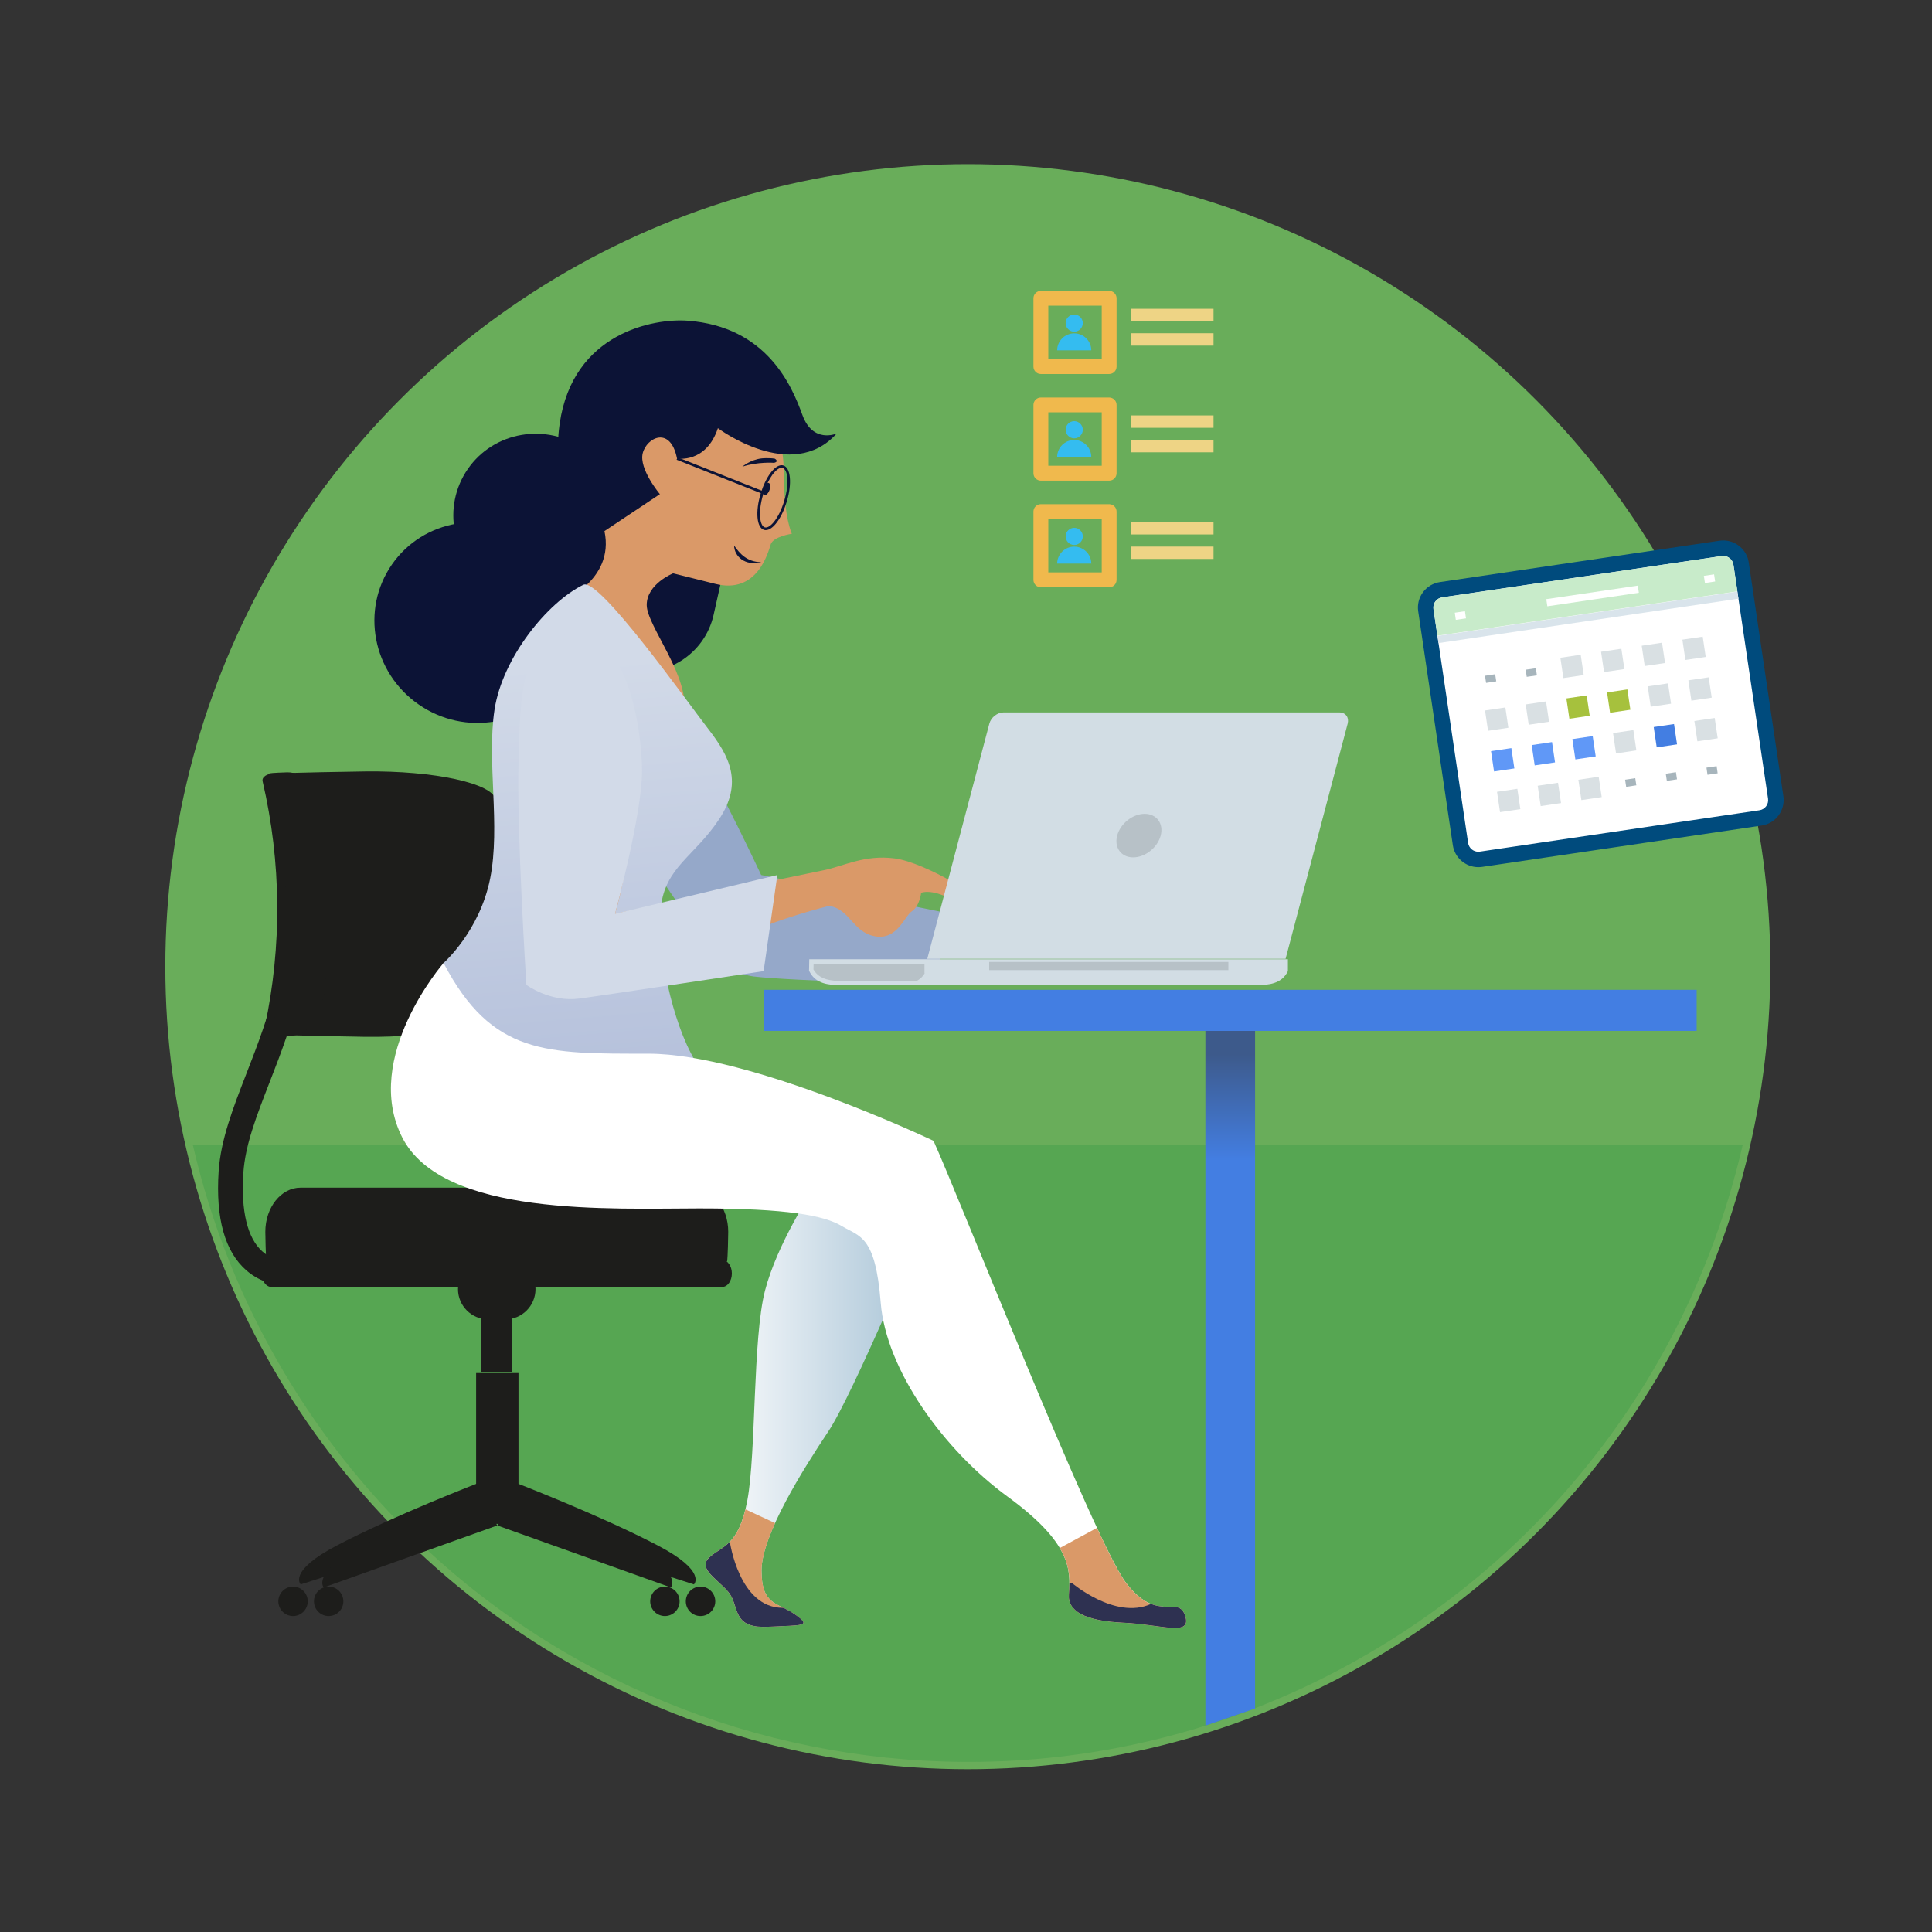 <?xml version="1.0" encoding="UTF-8"?><svg id="Calque_2" xmlns="http://www.w3.org/2000/svg" xmlns:xlink="http://www.w3.org/1999/xlink" viewBox="0 0 366.7 366.7"><rect x="0" y="0" width="366.7" height="366.7" fill="#333333" stroke="none"/><defs><style>.cls-1{fill:#004b7d;}.cls-2{fill:#69ad5a;}.cls-3{fill:#eed485;}.cls-4{fill:#fff;}.cls-5{fill:#f0b94d;}.cls-6{fill:#b7c1c7;}.cls-7{fill:#d2dae8;}.cls-8{fill:#a6c13d;}.cls-9,.cls-10{fill:#c8ebca;}.cls-11{fill:#d2dde4;}.cls-12{fill:#d9e0e3;}.cls-13{fill:#d9e4eb;}.cls-14{fill:#da9968;}.cls-15{fill:#0c1336;}.cls-16{fill:#1d1d1b;}.cls-17{fill:#34bcf0;}.cls-18{fill:#437ee2;}.cls-19{fill:#95a8c9;}.cls-20{fill:#2e3151;}.cls-21{fill:#6098f7;}.cls-22{fill:url(#Dégradé_sans_nom_31);}.cls-23{fill:url(#Dégradé_sans_nom_48);}.cls-24{fill:url(#Dégradé_sans_nom_21);}.cls-10{opacity:0;}.cls-25{fill:#3a9b47;opacity:.4;}.cls-26{stroke:#fff;}.cls-26,.cls-27{fill:none;stroke-width:1.37px;}.cls-27{stroke:#a7b5bc;}</style><linearGradient id="Dégradé_sans_nom_31" x1="233.5" y1="220.22" x2="233.5" y2="200.05" gradientTransform="matrix(1, 0, 0, 1, 0, 0)" gradientUnits="userSpaceOnUse"><stop offset="0" stop-color="#437ee2"/><stop offset="1" stop-color="#3d5a8b"/></linearGradient><linearGradient id="Dégradé_sans_nom_21" x1="108.01" y1="125.89" x2="120.57" y2="276.59" gradientTransform="matrix(1, 0, 0, 1, 0, 0)" gradientUnits="userSpaceOnUse"><stop offset="0" stop-color="#d2dae8"/><stop offset=".58" stop-color="#b2beda"/><stop offset="1" stop-color="#d2dae8"/></linearGradient><linearGradient id="Dégradé_sans_nom_48" x1="133.94" y1="264.21" x2="175.26" y2="264.21" gradientTransform="matrix(1, 0, 0, 1, 0, 0)" gradientUnits="userSpaceOnUse"><stop offset="0" stop-color="#fff"/><stop offset="1" stop-color="#a6c2d5"/></linearGradient></defs><g id="Rubriques_site"><g><circle class="cls-2" cx="183.7" cy="183.48" r="152.32"/><path class="cls-15" d="M135.45,116.68c-1.68,7.5-9.12,12.21-16.61,10.53l-1.95-7.21c-7.5-1.68-12.21-9.12-10.53-16.62l1.14-5.09c1.68-7.5,9.12-12.21,16.62-10.53l3.39,.76c7.49,1.68,12.21,9.12,10.53,16.61l-2.59,11.54Z"/><path class="cls-15" d="M115.15,107.31c-4.95,7.12-14.87,8.79-22.14,3.74-7.28-5.06-9.16-14.93-4.2-22.06,4.95-7.12,14.86-8.8,22.14-3.74,7.27,5.06,9.16,14.93,4.2,22.06Z"/><path class="cls-15" d="M106.11,129.2c-5.97,8.58-17.9,10.59-26.66,4.5-8.76-6.09-11.02-17.98-5.06-26.56,5.96-8.58,17.9-10.59,26.66-4.5,8.76,6.09,11.03,17.98,5.06,26.56Z"/><path class="cls-19" d="M144.47,166.08l35.44,7.26-2.23,13.58s-27.63-.74-34.6-1.58c-5.59-.67-9.21-6.42-9.21-6.42,0,0-11.5-16.15-18.42-27.63-6.92-11.48-10.85-21.58-2.79-27.63,8.05-6.05,15.12,11.81,19.53,18.7,4.42,6.89,12.28,23.72,12.28,23.72Z"/><path class="cls-10" d="M183.35,0C82.09,0,0,82.09,0,183.35s82.09,183.35,183.35,183.35,183.35-82.09,183.35-183.35S284.61,0,183.35,0Zm0,334.39c-83.42,0-151.04-67.62-151.04-151.04S99.93,32.31,183.35,32.31s151.04,67.62,151.04,151.04-67.62,151.04-151.04,151.04Z"/><path class="cls-25" d="M36.59,217.26c3.44,14.98,9.24,29.69,17.55,43.6,42.73,71.56,135.38,94.92,206.94,52.19,36.77-21.96,60.81-57.1,69.7-95.79H36.59Z"/><g><path class="cls-16" d="M54.91,244.07c-2.05,0-5.3-.47-8.14-2.94-4.09-3.56-5.86-9.88-5.27-18.81,.4-6.02,2.77-12.12,5.28-18.57,4.22-10.86,9.01-23.16,6.5-39.44l4.65-.72c2.69,17.52-2.55,31.02-6.77,41.86-2.48,6.37-4.62,11.88-4.97,17.18-.48,7.23,.77,12.39,3.62,14.91,2.7,2.39,6.08,1.77,6.22,1.75l.94,4.61c-.09,.02-.88,.17-2.06,.17Z"/><g><g><path class="cls-16" d="M90.98,281.4l4.58,6.99-38.48,12.33s-2.57-2.46,6.87-7.39c10.99-5.75,27.02-11.92,27.02-11.92Z"/><path class="cls-16" d="M97.81,281.4l-4.58,6.99,38.48,12.33s2.57-2.46-6.87-7.39c-10.99-5.75-27.03-11.92-27.03-11.92Z"/></g><rect class="cls-16" x="90.37" y="260.61" width="8.04" height="28.63"/><g><path class="cls-16" d="M90.46,282.87l3.92,6.67-32.94,11.76s-2.2-2.35,5.88-7.06c9.41-5.49,23.14-11.37,23.14-11.37Z"/><path class="cls-16" d="M98.32,282.87l-3.92,6.67,32.94,11.76s2.2-2.35-5.88-7.06c-9.41-5.49-23.14-11.37-23.14-11.37Z"/></g><path class="cls-16" d="M65.17,303.94c0,1.54-1.25,2.79-2.79,2.79s-2.79-1.25-2.79-2.79,1.25-2.8,2.79-2.8,2.79,1.25,2.79,2.8Z"/><path class="cls-16" d="M128.99,303.94c0,1.54-1.25,2.79-2.79,2.79s-2.79-1.25-2.79-2.79,1.25-2.8,2.79-2.8,2.79,1.25,2.79,2.8Z"/><path class="cls-16" d="M58.41,303.94c0,1.54-1.25,2.79-2.79,2.79s-2.79-1.25-2.79-2.79,1.25-2.8,2.79-2.8,2.79,1.25,2.79,2.8Z"/><path class="cls-16" d="M135.76,303.94c0,1.54-1.25,2.79-2.8,2.79s-2.79-1.25-2.79-2.79,1.25-2.8,2.79-2.8,2.8,1.25,2.8,2.8Z"/></g><rect class="cls-16" x="91.35" y="250.12" width="5.88" height="10.29"/><path class="cls-16" d="M101.64,244.68c0,3.17-2.57,5.74-5.73,5.74h-3.24c-3.16,0-5.74-2.57-5.74-5.74h0c0-3.17,2.57-5.73,5.74-5.73h3.24c3.17,0,5.73,2.56,5.73,5.73h0Z"/><path class="cls-16" d="M138,239.44c.14-.68,.22-4.91,.22-5.64,0-4.63-2.99-8.38-6.69-8.38H57.04c-3.69,0-6.68,3.75-6.68,8.38,0,.73,.08,4.96,.22,5.64h87.42Z"/><path class="cls-16" d="M49.67,241.71c0,1.42,.83,2.56,1.85,2.56h85.54c1.02,0,1.85-1.15,1.85-2.56h0c0-1.42-.83-2.57-1.85-2.57H51.52c-1.02,0-1.85,1.15-1.85,2.57h0Z"/><g><path class="cls-16" d="M53.84,196.42c1.84,.14,13.51,.34,15.53,.37,12.78,.16,23.79-2.24,24.4-5.39,2.52-13.08,2.64-26.5,.33-39.59-.55-3.15-11.72-5.55-24.77-5.39-2.05,.02-13.97,.23-15.84,.37,4,16.31,4.12,33.31,.35,49.63Z"/><path class="cls-16" d="M52.08,146.79c-1.43,.02-2.43,.7-2.23,1.52,3.56,15.34,3.69,31.26,.4,46.61-.18,.82,.81,1.5,2.21,1.52h0c1.4,.02,2.69-.64,2.87-1.46,3.34-15.38,3.23-31.34-.3-46.72-.19-.83-1.51-1.48-2.95-1.46h0Z"/><path class="cls-16" d="M51.51,196.4c.38,.12,2.91,.22,3.35,.22,2.78,.03,5.65-2.42,6.21-5.52,2.32-12.89,2.26-26.1-.18-38.99-.58-3.09-3.52-5.55-6.36-5.52-.45,0-3.03,.1-3.42,.22,4.01,16.29,4.14,33.28,.4,49.57Z"/></g></g><g><g><path class="cls-4" d="M280.57,163.13c-1.68,0-3.13-1.25-3.38-2.92l-6.57-44.39c-.28-1.86,1.02-3.61,2.88-3.88l53.07-7.85c.17-.02,.34-.04,.5-.04,1.68,0,3.13,1.26,3.38,2.92l6.57,44.39c.13,.9-.09,1.8-.64,2.54-.54,.73-1.34,1.21-2.25,1.34l-53.07,7.85c-.17,.02-.34,.04-.5,.04Z"/><path class="cls-1" d="M327.08,105.52c.95,0,1.78,.7,1.93,1.67l6.57,44.39c.16,1.07-.58,2.06-1.64,2.21l-53.07,7.85c-.1,.01-.19,.02-.29,.02-.95,0-1.78-.7-1.93-1.67l-6.57-44.39c-.16-1.07,.58-2.06,1.65-2.22l53.07-7.85c.1-.01,.19-.02,.29-.02m0-2.93c-.24,0-.48,.02-.72,.05l-53.07,7.85c-1.29,.19-2.43,.87-3.21,1.92-.78,1.05-1.1,2.34-.91,3.63l6.57,44.39c.35,2.38,2.43,4.17,4.83,4.17,.24,0,.48-.02,.72-.05l53.07-7.85c2.66-.39,4.51-2.88,4.12-5.55l-6.57-44.39c-.35-2.38-2.43-4.17-4.83-4.17h0Z"/></g><path class="cls-9" d="M272.82,120.66l-.75-5.05c-.16-1.07,.58-2.06,1.65-2.22l53.07-7.85c1.07-.16,2.06,.58,2.22,1.65l.75,5.05"/><g><rect class="cls-12" x="296.42" y="124.56" width="3.9" height="3.9" transform="translate(-15.3 45.03) rotate(-8.42)"/><rect class="cls-12" x="304.14" y="123.42" width="3.9" height="3.9" transform="translate(-15.05 46.15) rotate(-8.42)"/><rect class="cls-12" x="311.86" y="122.27" width="3.9" height="3.9" transform="translate(-14.8 47.27) rotate(-8.42)"/><rect class="cls-12" x="319.58" y="121.13" width="3.9" height="3.9" transform="translate(-14.55 48.38) rotate(-8.42)"/><rect class="cls-12" x="282.12" y="134.56" width="3.9" height="3.9" transform="translate(-16.92 43.05) rotate(-8.42)"/><rect class="cls-12" x="289.84" y="133.42" width="3.9" height="3.9" transform="translate(-16.67 44.16) rotate(-8.42)"/><rect class="cls-8" x="297.56" y="132.28" width="3.9" height="3.9" transform="translate(-16.42 45.28) rotate(-8.42)"/><rect class="cls-8" x="305.28" y="131.14" width="3.9" height="3.9" transform="translate(-16.17 46.4) rotate(-8.42)"/><rect class="cls-12" x="313" y="129.99" width="3.9" height="3.9" transform="translate(-15.92 47.52) rotate(-8.42)"/><rect class="cls-12" x="320.72" y="128.85" width="3.9" height="3.9" transform="translate(-15.67 48.63) rotate(-8.42)"/><rect class="cls-21" x="283.26" y="142.28" width="3.9" height="3.9" transform="translate(-18.04 43.3) rotate(-8.42)"/><rect class="cls-21" x="290.98" y="141.14" width="3.9" height="3.9" transform="translate(-17.79 44.41) rotate(-8.42)"/><rect class="cls-21" x="298.7" y="140" width="3.9" height="3.9" transform="translate(-17.54 45.53) rotate(-8.42)"/><rect class="cls-12" x="306.42" y="138.86" width="3.9" height="3.9" transform="translate(-17.29 46.65) rotate(-8.42)"/><rect class="cls-18" x="314.14" y="137.71" width="3.9" height="3.9" transform="translate(-17.04 47.77) rotate(-8.42)"/><rect class="cls-12" x="321.86" y="136.57" width="3.9" height="3.9" transform="translate(-16.79 48.88) rotate(-8.42)"/><rect class="cls-12" x="284.4" y="150" width="3.9" height="3.9" transform="translate(-19.16 43.55) rotate(-8.42)"/><rect class="cls-12" x="292.12" y="148.86" width="3.9" height="3.9" transform="translate(-18.91 44.66) rotate(-8.42)"/><rect class="cls-12" x="299.84" y="147.72" width="3.9" height="3.9" transform="translate(-18.66 45.78) rotate(-8.42)"/></g><line class="cls-27" x1="281.96" y1="128.94" x2="283.89" y2="128.65"/><line class="cls-27" x1="289.68" y1="127.79" x2="291.61" y2="127.51"/><line class="cls-27" x1="323.99" y1="146.38" x2="325.92" y2="146.1"/><line class="cls-27" x1="316.27" y1="147.53" x2="318.2" y2="147.24"/><line class="cls-27" x1="308.55" y1="148.67" x2="310.48" y2="148.38"/><line class="cls-26" x1="293.59" y1="114.4" x2="310.96" y2="111.83"/><line class="cls-26" x1="276.22" y1="116.97" x2="278.15" y2="116.69"/><line class="cls-26" x1="323.5" y1="109.98" x2="325.44" y2="109.69"/><rect class="cls-13" x="272.62" y="116.51" width="57.55" height="1.37" transform="translate(-13.91 45.37) rotate(-8.42)"/></g><g><path class="cls-5" d="M210.52,70.99h-12.96c-.78,0-1.41-.63-1.41-1.41v-12.96c0-.78,.63-1.41,1.41-1.41h12.96c.78,0,1.41,.63,1.41,1.41v12.96c0,.78-.63,1.41-1.41,1.41Zm-11.55-2.83h10.14v-10.14h-10.14v10.14Z"/><rect class="cls-3" x="214.61" y="58.61" width="15.72" height="2.35"/><rect class="cls-3" x="214.61" y="63.25" width="15.72" height="2.35"/><circle class="cls-17" cx="203.89" cy="61.33" r="1.63"/><path class="cls-17" d="M207.13,66.49c-.01-1.78-1.46-3.22-3.24-3.22s-3.23,1.44-3.24,3.22h6.48Z"/></g><g><path class="cls-5" d="M210.52,91.23h-12.96c-.78,0-1.41-.63-1.41-1.41v-12.96c0-.78,.63-1.41,1.41-1.41h12.96c.78,0,1.41,.63,1.41,1.41v12.96c0,.78-.63,1.41-1.41,1.41Zm-11.55-2.83h10.14v-10.14h-10.14v10.14Z"/><rect class="cls-3" x="214.61" y="78.85" width="15.72" height="2.35"/><rect class="cls-3" x="214.61" y="83.5" width="15.72" height="2.35"/><circle class="cls-17" cx="203.89" cy="81.57" r="1.63"/><path class="cls-17" d="M207.13,86.73c-.01-1.78-1.46-3.22-3.24-3.22s-3.23,1.44-3.24,3.22h6.48Z"/></g><g><path class="cls-5" d="M210.52,111.47h-12.96c-.78,0-1.41-.63-1.41-1.41v-12.96c0-.78,.63-1.41,1.41-1.41h12.96c.78,0,1.41,.63,1.41,1.41v12.96c0,.78-.63,1.41-1.41,1.41Zm-11.55-2.83h10.14v-10.14h-10.14v10.14Z"/><rect class="cls-3" x="214.61" y="99.09" width="15.72" height="2.35"/><rect class="cls-3" x="214.61" y="103.74" width="15.72" height="2.35"/><circle class="cls-17" cx="203.89" cy="101.81" r="1.63"/><path class="cls-17" d="M207.13,106.97c-.01-1.78-1.46-3.22-3.24-3.22s-3.23,1.44-3.24,3.22h6.48Z"/></g><polygon class="cls-22" points="238.22 324.28 228.79 327.53 228.79 193.56 238.22 193.56 238.22 324.28"/><rect class="cls-18" x="144.97" y="187.87" width="177.06" height="7.8"/><path class="cls-14" d="M145.29,72.76s3.51,9.52,3.51,17.53,1.5,11.02,1.5,11.02c0,0-3.51,.5-4.01,2s-2.5,9.52-10.52,7.51l-8.01-2s-5.01,2-5.01,6.01,8.51,13.86,7.01,20.87l-23.54-21.37s10.52-4.01,8.51-13.52c-2-9.52-4.01-57.6,30.55-28.05Z"/><path class="cls-15" d="M136.27,81.28s14.02,10.52,22.54,1c0,0-4.51,2-6.51-3.51-2-5.51-6.72-16.78-21.79-17.9-6.35-.47-21.77,2.23-24.28,19.53-1.83,12.64,5.4,9.09,11.41,12.59,6.01,3.51-4.41-5.72-8.92-4.21s-5.51,4.51-.5,6.01,6.51,6.01,6.51,6.01l10.52-7.01s-4.01-4.76-3.26-7.76,5.26-5.26,6.51,1c0,0,5.51,1,7.76-5.76Z"/><path class="cls-24" d="M110.73,110.99c2.95-1.44,19.7,22.21,23.71,27.38,4.01,5.18,6.68,10.18,2,17.2-4.67,7.01-10.18,9.02-11.02,16.7-.83,7.68,2.17,21.87,6.51,29.05,0,0-16.7-1.84-22.54,.5-5.84,2.34-28.55-11.19-25.21-19.03,0,0,6.85-6.01,8.85-16.03s-.67-22.21,.83-32.06,10.02-20.37,16.86-23.71Z"/><path class="cls-23" d="M154.22,225.94s-6.68,10.02-9.02,19.03c-2.34,9.02-1.67,30.72-3.34,39.74s-5.01,8.68-7.35,11.02,3.01,4.68,4.34,7.35,.67,6.01,7.01,5.68c6.34-.33,8.35,0,5.01-2.34-3.34-2.34-6.34-1.67-6.34-8.35,0-6.68,8.01-19.37,12.69-26.38s18.03-39.07,18.03-39.07c0,0-2-24.04-21.04-6.68Z"/><path class="cls-14" d="M109.73,122.85c5-.28,11.27,13.02,10.52,27.55-.75,14.53-3.51,23.04-3.51,23.04,0,0,35.81-7.51,39.57-8.26s7.76-3.01,13.52-2.25c5.76,.75,18.03,8.01,17.28,10.02s-8.01-4.76-12.27-3.51c0,0-.25,2.5-1.75,3.51-1.5,1-2.75,5.51-7.01,4.76-4.26-.75-4.76-5.26-8.77-5.76,0,0-10.02,2.5-15.28,5.26s-29.13,16.03-39.65,9.27c0,0-3.34-20.29-3.34-32.06,0-11.77-2.59-30.8,10.69-31.56Z"/><path class="cls-4" d="M84.18,182.79s-15.53,17.89-7.85,33.07c7.68,15.19,39.74,13.5,56.43,13.5s23.71,1.35,27.05,3.37c3.34,2.02,6.34,1.69,7.35,14.51s12.02,28.01,24.04,36.79c12.12,8.85,12.02,13.84,11.69,18.56-.27,3.19,3,5.06,10.35,5.4,7.35,.34,13.02,2.7,11.69-1.35-1.34-4.05-5.34,1.69-11.35-6.41-6.01-8.1-32.06-74.25-36.4-83.7,0,0-34.73-16.54-54.09-16.54-19.37,0-29.72,.34-38.9-17.21Z"/><ellipse class="cls-15" cx="103.97" cy="86.28" rx="2.25" ry="2"/><rect class="cls-15" x="136.49" y="81.45" width=".5" height="17.7" transform="translate(2.36 184.07) rotate(-68.35)"/><path class="cls-14" d="M224.93,306.65c1.34,4.05-4.34,1.69-11.69,1.35-7.35-.34-10.62-2.21-10.35-5.4,.19-2.64,.3-5.36-1.74-8.78l7-3.79s.05,0,.07,0c2.32,4.99,4.2,8.66,5.35,10.21,6.01,8.1,10.02,2.36,11.35,6.41Z"/><path class="cls-14" d="M141.49,286.48l5.63,2.61c-1.54,3.41-2.58,6.58-2.58,8.98,0,6.68,3.01,6.01,6.34,8.35,3.34,2.34,1.34,2-5.01,2.34-6.34,.33-5.68-3.01-7.01-5.68s-6.68-5.01-4.34-7.35c2.17-2.17,5.21-2.04,6.97-9.25Z"/><path class="cls-20" d="M202.89,302.6c.05-.7,.09-1.4,.09-2.13,.13-.03,.27-.06,.41-.07,0,0,8.26,7.09,15.03,4.05,.01,0,.03-.01,.04-.02,3.3,1.32,5.54-.61,6.47,2.21,1.34,4.05-4.34,1.69-11.69,1.35-7.35-.34-10.62-2.21-10.35-5.4Z"/><path class="cls-20" d="M138.53,292.64h0s1.75,12.53,10.02,12.53c.05,0,.1,0,.14,0,.69,.34,1.43,.72,2.19,1.25,3.34,2.34,1.34,2-5.01,2.34-6.34,.33-5.68-3.01-7.01-5.68s-6.68-5.01-4.34-7.35c1.19-1.19,2.65-1.69,4.01-3.09Z"/><g><path class="cls-11" d="M153.6,184.33s-.03-.05-.04-.07l.04-2.19h90.85v2.19s.01,.05,0,.07l-.23,.41c-1.17,1.9-3.26,2.24-5.66,2.24h-79.07c-2.4,0-4.49-.34-5.66-2.24l-.23-.41Z"/><path class="cls-6" d="M175.49,184.71s.01,.04,0,.06l-.23,.33c-.36,.49-.81,.85-1.33,1.12h-13.82c-2.31,0-4.32-.28-5.45-1.81l-.22-.33s-.03-.04-.04-.06l.02-1.08h21.05v1.78Z"/><rect class="cls-6" x="187.75" y="182.58" width="45.4" height="1.55"/><g><path class="cls-11" d="M176,181.99l11.78-44.64c.31-1.18,1.52-2.13,2.69-2.13h63.75c1.18,0,1.88,.95,1.57,2.13l-11.78,44.64h-68.01Z"/><path class="cls-6" d="M212.04,158.6c-.6,2.28,.76,4.13,3.04,4.13s4.61-1.85,5.22-4.13c.6-2.28-.76-4.13-3.04-4.13s-4.61,1.85-5.22,4.13Z"/></g></g><path class="cls-15" d="M139.34,103.55c.02,2.02,2.03,3.93,5.17,3.17-2.75-.08-4.09-1.62-5.17-3.17h0Z"/><ellipse class="cls-15" cx="145.54" cy="92.8" rx="1.19" ry=".56" transform="translate(11.5 201.56) rotate(-71.58)"/><path class="cls-15" d="M140.9,88.58s1.53-1.34,3.67-1.57c0,0,1.3-.14,2.49,.05,0,0,.89,.51-.11,.79,0,0-3.11-.25-6.05,.73Z"/><path class="cls-7" d="M116.74,173.44l30.8-7.35-2.6,18.23s-29.4,4.47-34.98,5.21-10.05-2.6-10.05-2.6c0,0-1.86-29.02-1.49-42.42s.37-23.44,10.42-24.19,13.02,17.86,13.02,26.05-5.12,27.07-5.12,27.07Z"/><path class="cls-15" d="M145.01,100.57c-1.39-.42-1.67-3.43-.64-6.86,.95-3.14,2.62-5.41,3.98-5.41,.12,0,.23,.02,.34,.05,1.39,.42,1.67,3.43,.64,6.86-.95,3.14-2.62,5.41-3.99,5.41-.12,0-.23-.02-.34-.05Zm-.16-6.72c-1,3.32-.65,5.95,.3,6.24,.95,.29,2.68-1.64,3.7-5.03,1.02-3.37,.66-5.95-.3-6.24-.06-.02-.13-.03-.2-.03-.97,0-2.55,1.89-3.5,5.06Z"/></g></g></svg>